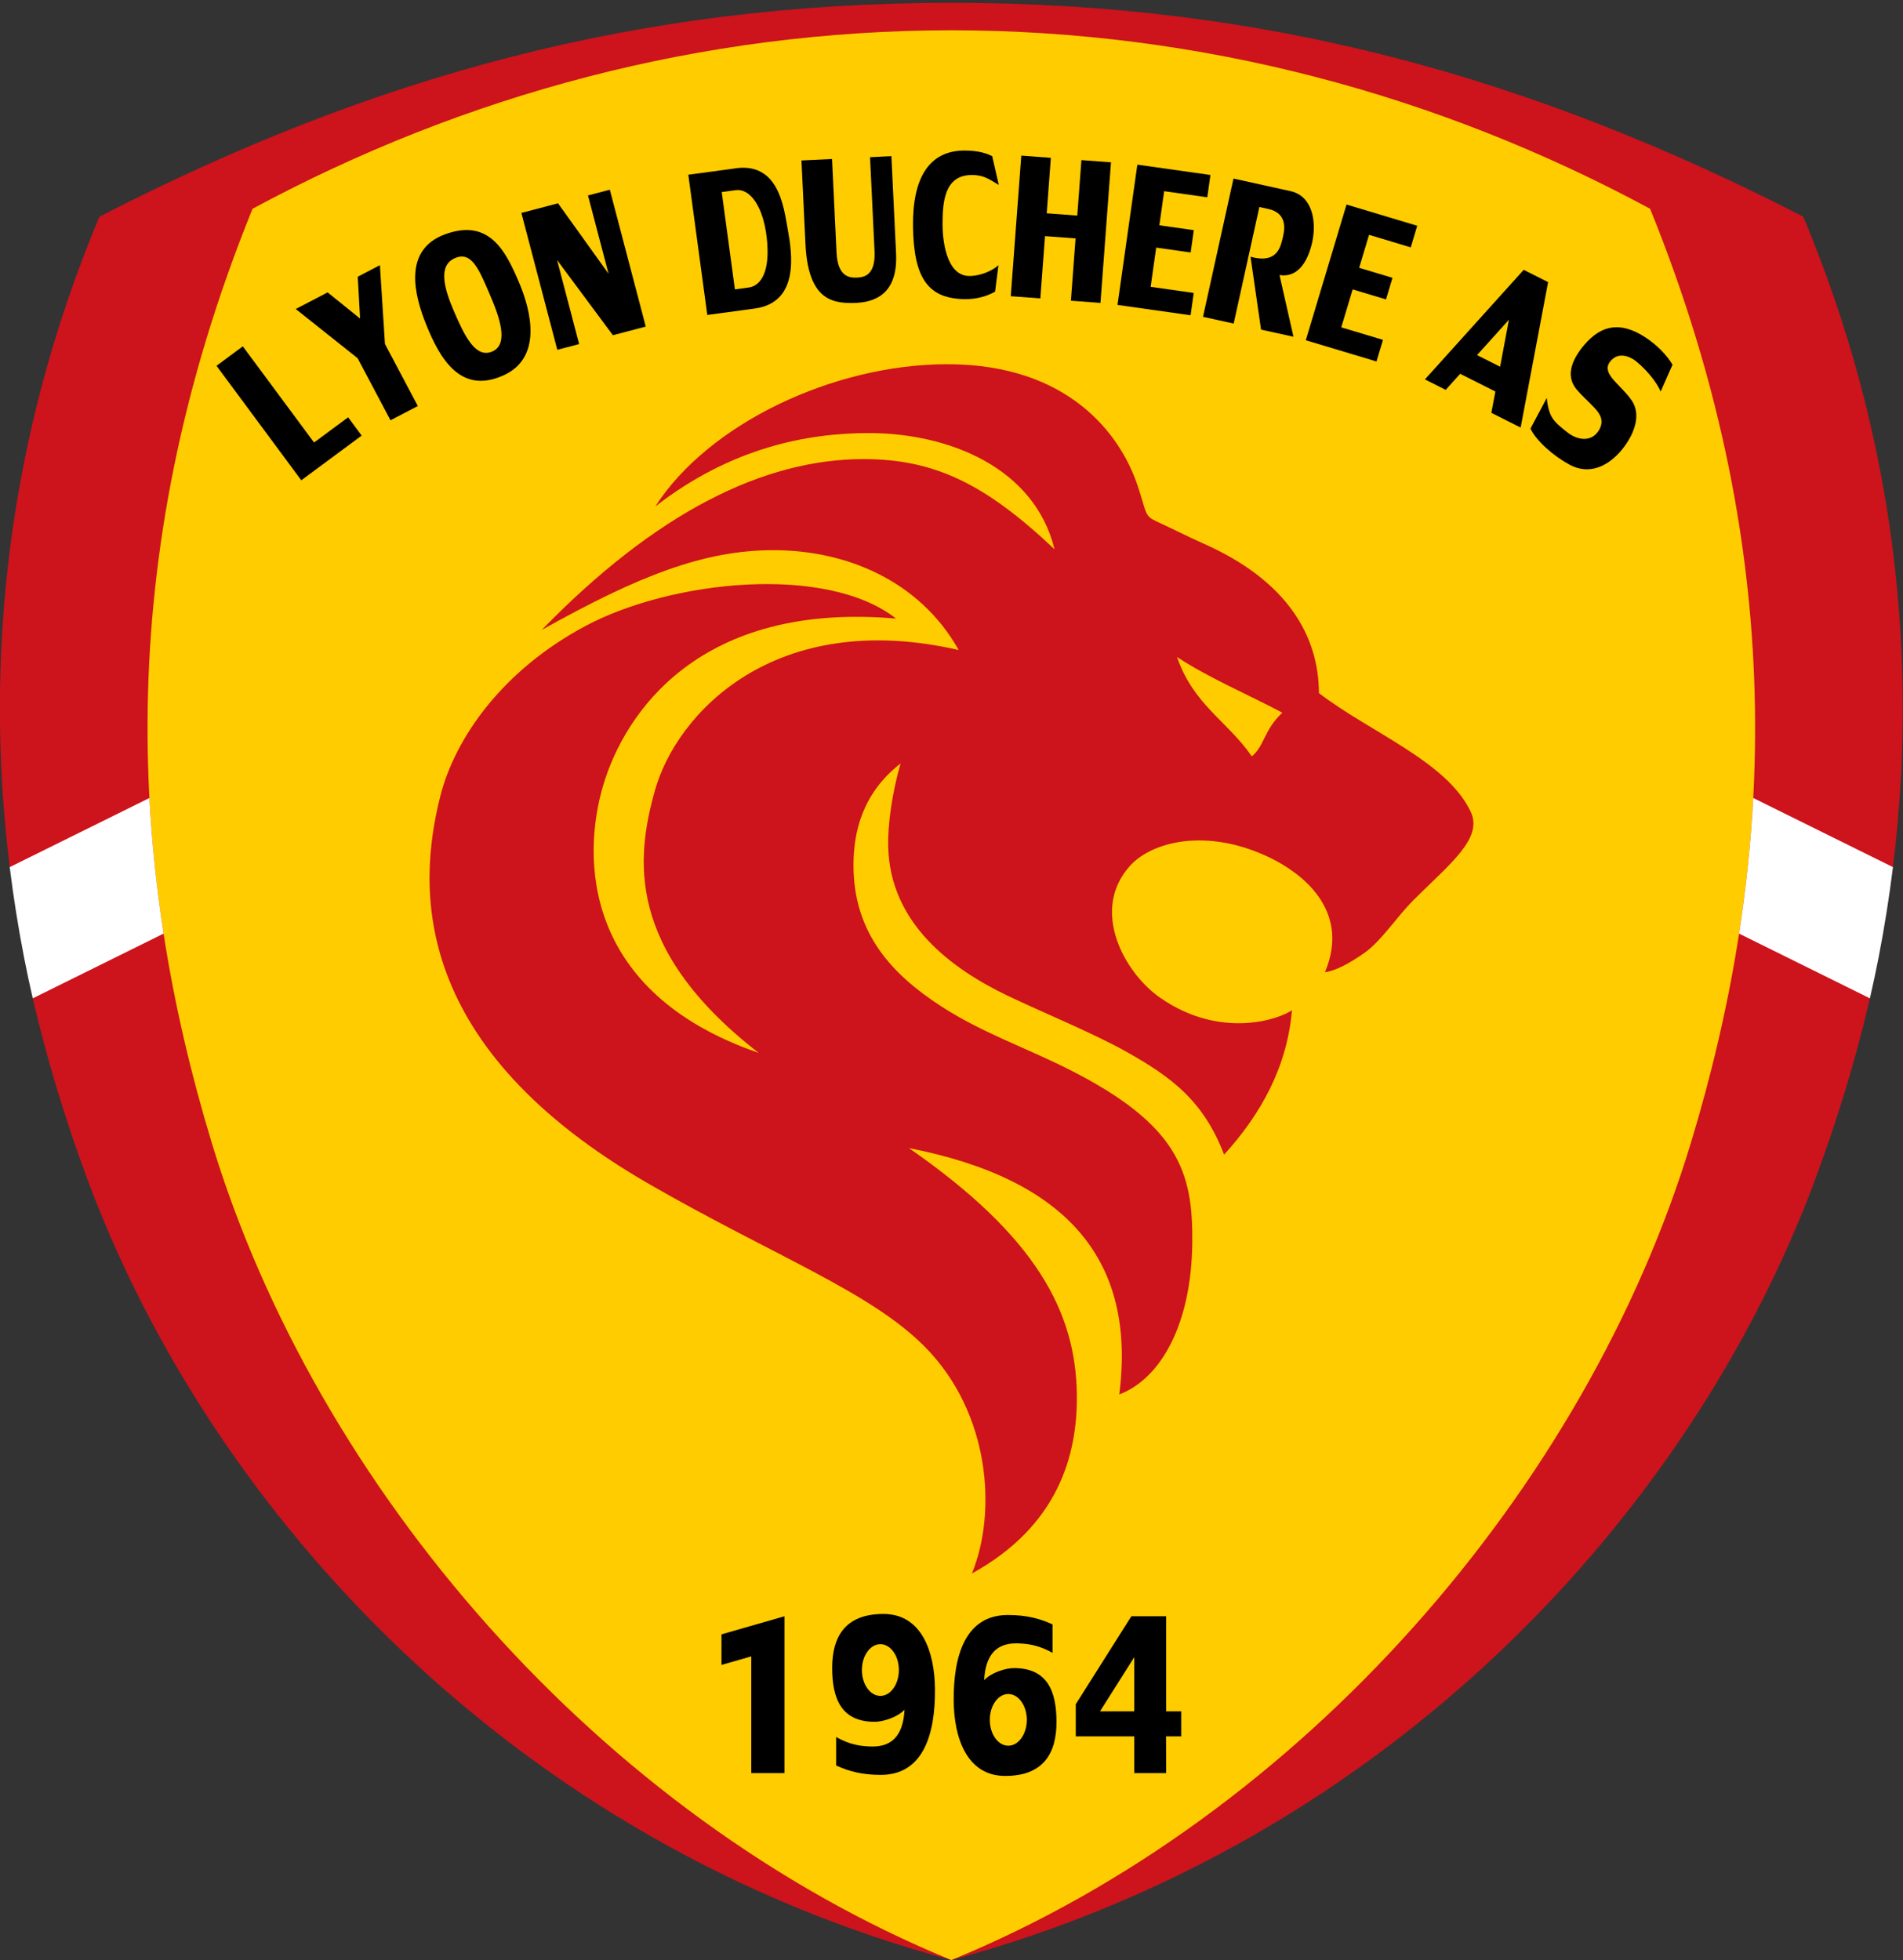 <?xml version="1.0" encoding="UTF-8" standalone="no"?>
<svg
   xmlns:dc="http://purl.org/dc/elements/1.1/"
   xmlns:cc="http://creativecommons.org/ns#"
   xmlns:rdf="http://www.w3.org/1999/02/22-rdf-syntax-ns#"
   xmlns:svg="http://www.w3.org/2000/svg"
   xmlns="http://www.w3.org/2000/svg"
   viewBox="0 0 500 515"
   height="515"
   width="500"
   xml:space="preserve"
   version="1.1"
   id="svg2"><rect x="0" y="0" width="500" height="515" fill="#333333" stroke="none"/><defs
     id="defs6"><clipPath
       id="clipPath16"
       clipPathUnits="userSpaceOnUse"><path
         id="path18"
         d="M 0,600 800,600 800,0 0,0 0,600 Z" /></clipPath></defs><g
     transform="matrix(1.25,0,0,-1.25,0,515)"
     id="g10"><g
       transform="matrix(1.331,0,0,1.331,-332.436,-193.601)"
       id="g12"><g
         clip-path="url(#clipPath16)"
         id="g14"><g
           transform="translate(400,145.445)"
           id="g20"><path
             id="path22"
             style="fill:#cd131c;fill-opacity:1;fill-rule:nonzero;stroke:none"
             d="m 0,0 c -68.883,18.533 -116.785,70.365 -136.461,123.381 -3.312,8.925 -6.339,18.688 -8.601,28.505 -0.004,0.016 -0.009,0.034 -0.012,0.051 6.206,4.943 5.455,8.557 5.038,10.708 -0.907,4.68 -3.62,7.548 -8.666,9.964 -4.046,32.734 -0.464,67.818 14.161,102.721 43.337,22.288 85.31,33.763 134.541,33.78 49.231,-0.017 91.204,-11.492 134.541,-33.78 14.625,-34.901 18.206,-69.989 14.161,-102.721 -13.761,-6.919 -7.64,-14.472 -3.639,-20.723 -2.262,-9.816 -5.291,-19.582 -8.602,-28.505 C 116.785,70.364 68.884,18.533 0,0" /></g><g
           transform="translate(400,145.445)"
           id="g24"><path
             id="path26"
             style="fill:#ffcc00;fill-opacity:1;fill-rule:nonzero;stroke:none"
             d="m 0,0 c -55.595,22.801 -100.266,74.644 -116.771,128.983 -12.885,42.424 -16.297,91.6 6.418,147.598 33.443,18.03 70.877,28.15 110.353,28.191 39.477,-0.041 76.91,-10.161 110.353,-28.191 22.715,-55.998 19.303,-105.174 6.418,-147.598 C 100.266,74.644 55.596,22.801 0,0" /></g><g
           transform="translate(455.978,401.263)"
           id="g28"><path
             id="path30"
             style="fill:#000000;fill-opacity:1;fill-rule:nonzero;stroke:none"
             d="m 0,0 11.164,-3.352 1.024,3.41 -6.585,1.977 1.798,5.993 5.266,-1.581 1.023,3.41 -5.265,1.581 1.564,5.208 6.585,-1.977 1.024,3.409 L 6.434,21.43 0,0 Z" /></g><g
           transform="translate(509.413,401.842)"
           id="g32"><path
             id="path34"
             style="fill:#000000;fill-opacity:1;fill-rule:nonzero;stroke:none"
             d="m 0,0 c -3.659,2.295 -6.669,1.958 -9.451,-1.308 -1.778,-2.087 -3.116,-4.762 -1.221,-7.042 0.74,-0.888 1.835,-1.852 2.719,-2.792 0.85,-0.904 1.861,-2.116 0.687,-3.835 -1.123,-1.647 -3.212,-1.439 -4.832,-0.171 -0.907,0.71 -1.997,1.552 -2.528,2.509 -0.442,0.796 -0.693,2.045 -0.75,2.955 l -2.578,-4.848 c 0.943,-1.982 3.709,-4.381 6.181,-5.705 3.715,-1.99 7.089,0.433 9.098,3.523 1.244,1.914 2.1,4.516 0.749,6.569 -0.841,1.281 -2.361,2.572 -3.208,3.671 -0.8,1.038 -0.944,2.02 0.228,2.994 0.977,0.813 2.493,0.518 3.69,-0.468 1.667,-1.374 3.242,-3.321 3.823,-4.737 l 1.874,4.247 C 3.565,-2.898 1.905,-1.195 0,0" /></g><g
           transform="translate(418.883,407.508)"
           id="g36"><path
             id="path38"
             style="fill:#000000;fill-opacity:1;fill-rule:nonzero;stroke:none"
             d="m 0,0 4.67,-0.349 1.66,22.203 -4.67,0.349 -0.655,-8.762 -4.825,0.361 0.654,8.762 -4.67,0.349 L -9.496,0.71 -4.826,0.361 -4.09,10.199 0.735,9.838 0,0 Z" /></g><g
           transform="translate(384.649,407.148)"
           id="g40"><path
             id="path42"
             style="fill:#000000;fill-opacity:1;fill-rule:nonzero;stroke:none"
             d="M 0,0 C 3.153,0.077 6.937,1.293 6.624,7.821 L 5.887,23.188 2.513,23.026 3.224,8.196 C 3.404,4.43 1.636,4.051 0.462,4.011 -0.571,3.976 -2.587,3.973 -2.778,7.947 L -3.487,22.739 -8.316,22.507 -7.685,9.32 C -7.272,0.714 -3.677,-0.09 0,0" /></g><g
           transform="translate(456.914,416.418)"
           id="g44"><path
             id="path46"
             style="fill:#000000;fill-opacity:1;fill-rule:nonzero;stroke:none"
             d="m 0,0 c 0.866,3.474 0.144,7.623 -3.336,8.39 l -9.019,1.988 -4.813,-21.834 4.843,-1.066 4.058,18.413 1.38,-0.305 C -3.55,4.851 -4.353,1.93 -4.663,0.685 -5.007,-0.701 -5.703,-3.086 -9.666,-1.967 l 1.665,-11.509 5.119,-1.128 -2.205,9.743 C -2.353,-5.298 -0.753,-3.019 0,0" /></g><g
           transform="translate(437.795,415.122)"
           id="g48"><path
             id="path50"
             style="fill:#000000;fill-opacity:1;fill-rule:nonzero;stroke:none"
             d="m 0,0 0.499,3.525 -5.443,0.77 0.76,5.385 6.809,-0.964 0.499,3.525 -11.542,1.633 -3.135,-22.155 11.542,-1.633 0.499,3.525 -6.808,0.964 0.877,6.196 L 0,0 Z" /></g><g
           transform="translate(406.911,408.935)"
           id="g52"><path
             id="path54"
             style="fill:#000000;fill-opacity:1;fill-rule:nonzero;stroke:none"
             d="m 0,0 0.53,4.184 c -0.9,-0.839 -2.766,-1.705 -4.576,-1.709 -3.85,-0.006 -4.259,6.214 -4.253,8.15 0.011,3.418 0.236,7.761 4.573,7.796 1.856,0.015 2.644,-0.566 4.309,-1.562 l -1.041,4.538 c -0.814,0.416 -2.074,0.865 -4.228,0.89 -5.732,0.066 -8.373,-4.323 -8.276,-11.987 0.104,-8.284 2.453,-11.446 8.257,-11.48 C -2.916,-1.19 -1.278,-0.726 0,0" /></g><g
           transform="translate(368.028,409.596)"
           id="g56"><path
             id="path58"
             style="fill:#000000;fill-opacity:1;fill-rule:nonzero;stroke:none"
             d="m 0,0 -2.206,-0.299 -2.08,15.365 2.206,0.3 C 0.238,15.679 2.239,12.724 2.802,8.012 3.469,2.436 1.838,0.249 0,0 M -2.498,18.76 -9.565,17.804 -6.568,-4.341 0.904,-3.33 C 7.999,-2.369 6.855,5.298 6.128,9.248 5.505,12.64 4.729,20.057 -2.498,18.76" /></g><g
           transform="translate(327.502,399.484)"
           id="g60"><path
             id="path62"
             style="fill:#000000;fill-opacity:1;fill-rule:nonzero;stroke:none"
             d="m 0,0 c -2.647,-1.146 -4.371,2.472 -6.024,6.291 -1.653,3.817 -2.527,7.304 0.12,8.45 2.648,1.147 3.801,-1.767 5.454,-5.585 C 1.203,5.337 2.647,1.146 0,0 m -7.518,18.486 c -6.57,-2.455 -4.84,-9.493 -2.897,-14.288 2.146,-5.295 5.366,-10.967 12.061,-8.022 6.331,2.741 4.541,10.215 2.492,14.947 -2.022,4.67 -4.602,10 -11.656,7.363" /></g><g
           transform="translate(309.761,413.12)"
           id="g64"><path
             id="path66"
             style="fill:#000000;fill-opacity:1;fill-rule:nonzero;stroke:none"
             d="m 0,0 -3.501,-1.823 0.369,-6.609 -5.125,4.132 -5.036,-2.624 9.77,-7.77 5.194,-9.803 4.318,2.248 -5.194,9.804 L 0,0 Z" /></g><g
           transform="translate(486.665,397.083)"
           id="g68"><path
             id="path70"
             style="fill:#000000;fill-opacity:1;fill-rule:nonzero;stroke:none"
             d="M 0,0 -3.642,1.833 1.392,7.417 0,0 Z m 3.724,15.298 -15.599,-17.302 3.283,-1.654 2.286,2.536 5.558,-2.797 -0.636,-3.367 4.626,-2.328 4.337,22.971 -3.855,1.941 z" /></g><g
           transform="translate(299.36,385.109)"
           id="g72"><path
             id="path74"
             style="fill:#000000;fill-opacity:1;fill-rule:nonzero;stroke:none"
             d="M 0,0 -11.251,15.191 -15.404,12.116 -2.015,-5.963 7.519,1.097 5.38,3.984 0,0 Z" /></g><g
           transform="translate(342.621,424.132)"
           id="g76"><path
             id="path78"
             style="fill:#000000;fill-opacity:1;fill-rule:nonzero;stroke:none"
             d="m 0,0 3.248,-12.371 -7.98,11.129 -5.789,-1.52 5.675,-21.618 3.447,0.904 -3.485,13.277 8.816,-11.877 5.191,1.363 L 3.447,0.905 0,0 Z" /></g><g
           transform="translate(363.7,192.054)"
           id="g80"><path
             id="path82"
             style="fill:#000000;fill-opacity:1;fill-rule:nonzero;stroke:none"
             d="m 0,0 4.704,1.353 0,-18.436 5.245,0 0,24.771 L 0,4.829 0,0 Z" /></g><g
           transform="translate(388.795,187.166)"
           id="g84"><path
             id="path86"
             style="fill:#000000;fill-opacity:1;fill-rule:nonzero;stroke:none"
             d="m 0,0 c -1.613,0 -2.92,1.83 -2.92,4.084 0,2.255 1.307,4.082 2.92,4.082 1.613,0 2.92,-1.827 2.92,-4.082 C 2.92,1.83 1.613,0 0,0 m 0.485,12.941 c -6.101,0 -8.096,-3.668 -8.096,-8.515 0,-4.849 1.427,-8.518 6.717,-8.518 1.293,0 3.572,0.696 4.711,1.91 -0.229,-4.183 -2.091,-5.838 -5.099,-5.814 -1.575,0.013 -3.489,0.223 -5.705,1.504 l 0,-4.496 c 1.992,-0.935 4.149,-1.484 7.025,-1.489 C 6.8,-12.486 8.685,-6.02 8.623,1.109 8.572,6.847 6.586,12.941 0.485,12.941" /></g><g
           transform="translate(428.89,184.727)"
           id="g88"><path
             id="path90"
             style="fill:#000000;fill-opacity:1;fill-rule:nonzero;stroke:none"
             d="M 0,0 -5.411,0 0,8.559 0,0 Z m 5.037,15.016 -5.495,0 -8.783,-13.891 0,-5.08 9.241,0 0,-5.801 5.037,0 -0.02,5.801 2.393,0 0,3.955 -2.373,0 0,15.016 z" /></g><g
           transform="translate(408.997,179.297)"
           id="g92"><path
             id="path94"
             style="fill:#000000;fill-opacity:1;fill-rule:nonzero;stroke:none"
             d="m 0,0 c -1.613,0 -2.921,1.829 -2.921,4.084 0,2.254 1.308,4.083 2.921,4.083 1.612,0 2.921,-1.829 2.921,-4.083 C 2.921,1.829 1.612,0 0,0 m 0.894,12.26 c -1.293,0 -3.573,-0.697 -4.711,-1.91 0.229,4.182 2.09,5.837 5.098,5.813 1.575,-0.013 3.489,-0.222 5.705,-1.504 l 0,4.495 c -1.992,0.936 -4.148,1.486 -7.024,1.49 -6.764,0.009 -8.648,-6.456 -8.585,-13.585 0.05,-5.739 2.035,-11.832 8.138,-11.832 6.1,0 8.096,3.668 8.096,8.515 0,4.848 -1.428,8.518 -6.717,8.518" /></g><g
           transform="translate(435.634,351.238)"
           id="g96"><path
             id="path98"
             style="fill:#cd131c;fill-opacity:1;fill-rule:nonzero;stroke:none"
             d="m 0,0 c 5.152,-3.366 11.093,-5.861 16.641,-8.792 -2.979,-2.815 -2.774,-5.186 -4.819,-6.902 C 7.902,-10.048 2.655,-7.616 0,0 m 23.374,-49.779 c 1.579,0.191 3.78,1.327 6.213,3.036 2.715,1.908 5.081,5.687 7.872,8.459 5.758,5.718 10.883,9.656 8.937,13.822 -3.711,7.941 -15.871,12.539 -23.979,18.764 -0.03,8.902 -4.858,17.693 -18.226,23.606 -2.44,1.079 -5.295,2.544 -7.205,3.403 -2.216,0.998 -1.675,1.22 -3.231,5.839 -2.668,7.927 -10.811,19.116 -30.101,19.089 -17.891,-0.024 -37.622,-9.368 -46.042,-22.472 11.97,9.303 24.016,11.624 33.883,11.597 12.408,-0.034 26.004,-5.411 29.171,-18.353 -10.947,10.344 -18.958,14.24 -30.152,14.244 C -65.23,31.261 -82.25,22.85 -100.32,4.27 c 15.297,8.565 25.629,12.595 36.575,12.601 11.335,0.004 23.031,-4.683 29.275,-15.769 -29.162,6.678 -44.589,-10.085 -47.971,-22.168 -2.983,-10.663 -4.691,-25.093 16.378,-41.453 -27.68,9.531 -28.012,30.689 -24.525,42.337 3.38,11.291 15.098,28.976 46.234,26.245 -11.063,8.666 -35.506,6.032 -48.98,-1.124 -13.211,-7.016 -20.663,-17.763 -22.973,-26.809 -3.822,-14.962 -4.5,-39.821 33.003,-61.397 19.777,-11.378 34.932,-16.989 43.528,-25.711 10.301,-10.452 11.358,-26.106 7.392,-35.761 13.6,7.49 16.687,18.662 16.571,28.234 -0.157,13.036 -6.395,24.997 -26.514,38.945 25.251,-4.93 35.906,-17.93 33.214,-38.905 6.561,2.49 11.402,11.087 11.531,23.969 0.112,11.137 -2.12,18.658 -19.694,27.47 -6.777,3.397 -13.578,5.719 -19.979,9.872 -7.551,4.899 -13.863,11.383 -13.832,22.352 0.014,5.014 1.307,11.206 7.438,15.991 -1.295,-4.471 -2.042,-9.539 -1.958,-13.121 0.284,-12.168 9.996,-19.318 18.927,-23.591 5.527,-2.645 13.548,-5.916 18.782,-8.87 7.063,-3.986 12.082,-7.693 15.34,-16.201 5.978,6.58 9.959,14.01 10.72,22.809 -1.984,-1.401 -11.248,-4.692 -20.841,1.987 -5.601,3.899 -11.049,13.72 -4.792,20.763 3.466,3.901 12.265,6.16 22.237,1.296 4.668,-2.278 12.775,-8.071 8.608,-18.04" /></g><g
           transform="translate(526.641,328.969)"
           id="g100"><path
             id="path102"
             style="fill:#ffffff;fill-opacity:1;fill-rule:nonzero;stroke:none"
             d="m 0,0 c -0.389,-7.297 -1.154,-14.436 -2.236,-21.417 l 20.659,-10.221 c 0.5,2.171 0.963,4.345 1.384,6.513 0.907,4.681 1.663,9.421 2.255,14.21 L 0,0 Z" /></g><g
           transform="translate(251.298,318.054)"
           id="g104"><path
             id="path106"
             style="fill:#ffffff;fill-opacity:1;fill-rule:nonzero;stroke:none"
             d="m 0,0 c 0.592,-4.79 1.348,-9.529 2.255,-14.21 0.421,-2.168 0.884,-4.343 1.384,-6.513 l 20.659,10.22 C 23.215,-3.521 22.45,3.618 22.061,10.914 L 0,0 Z" /></g></g></g></g></svg>